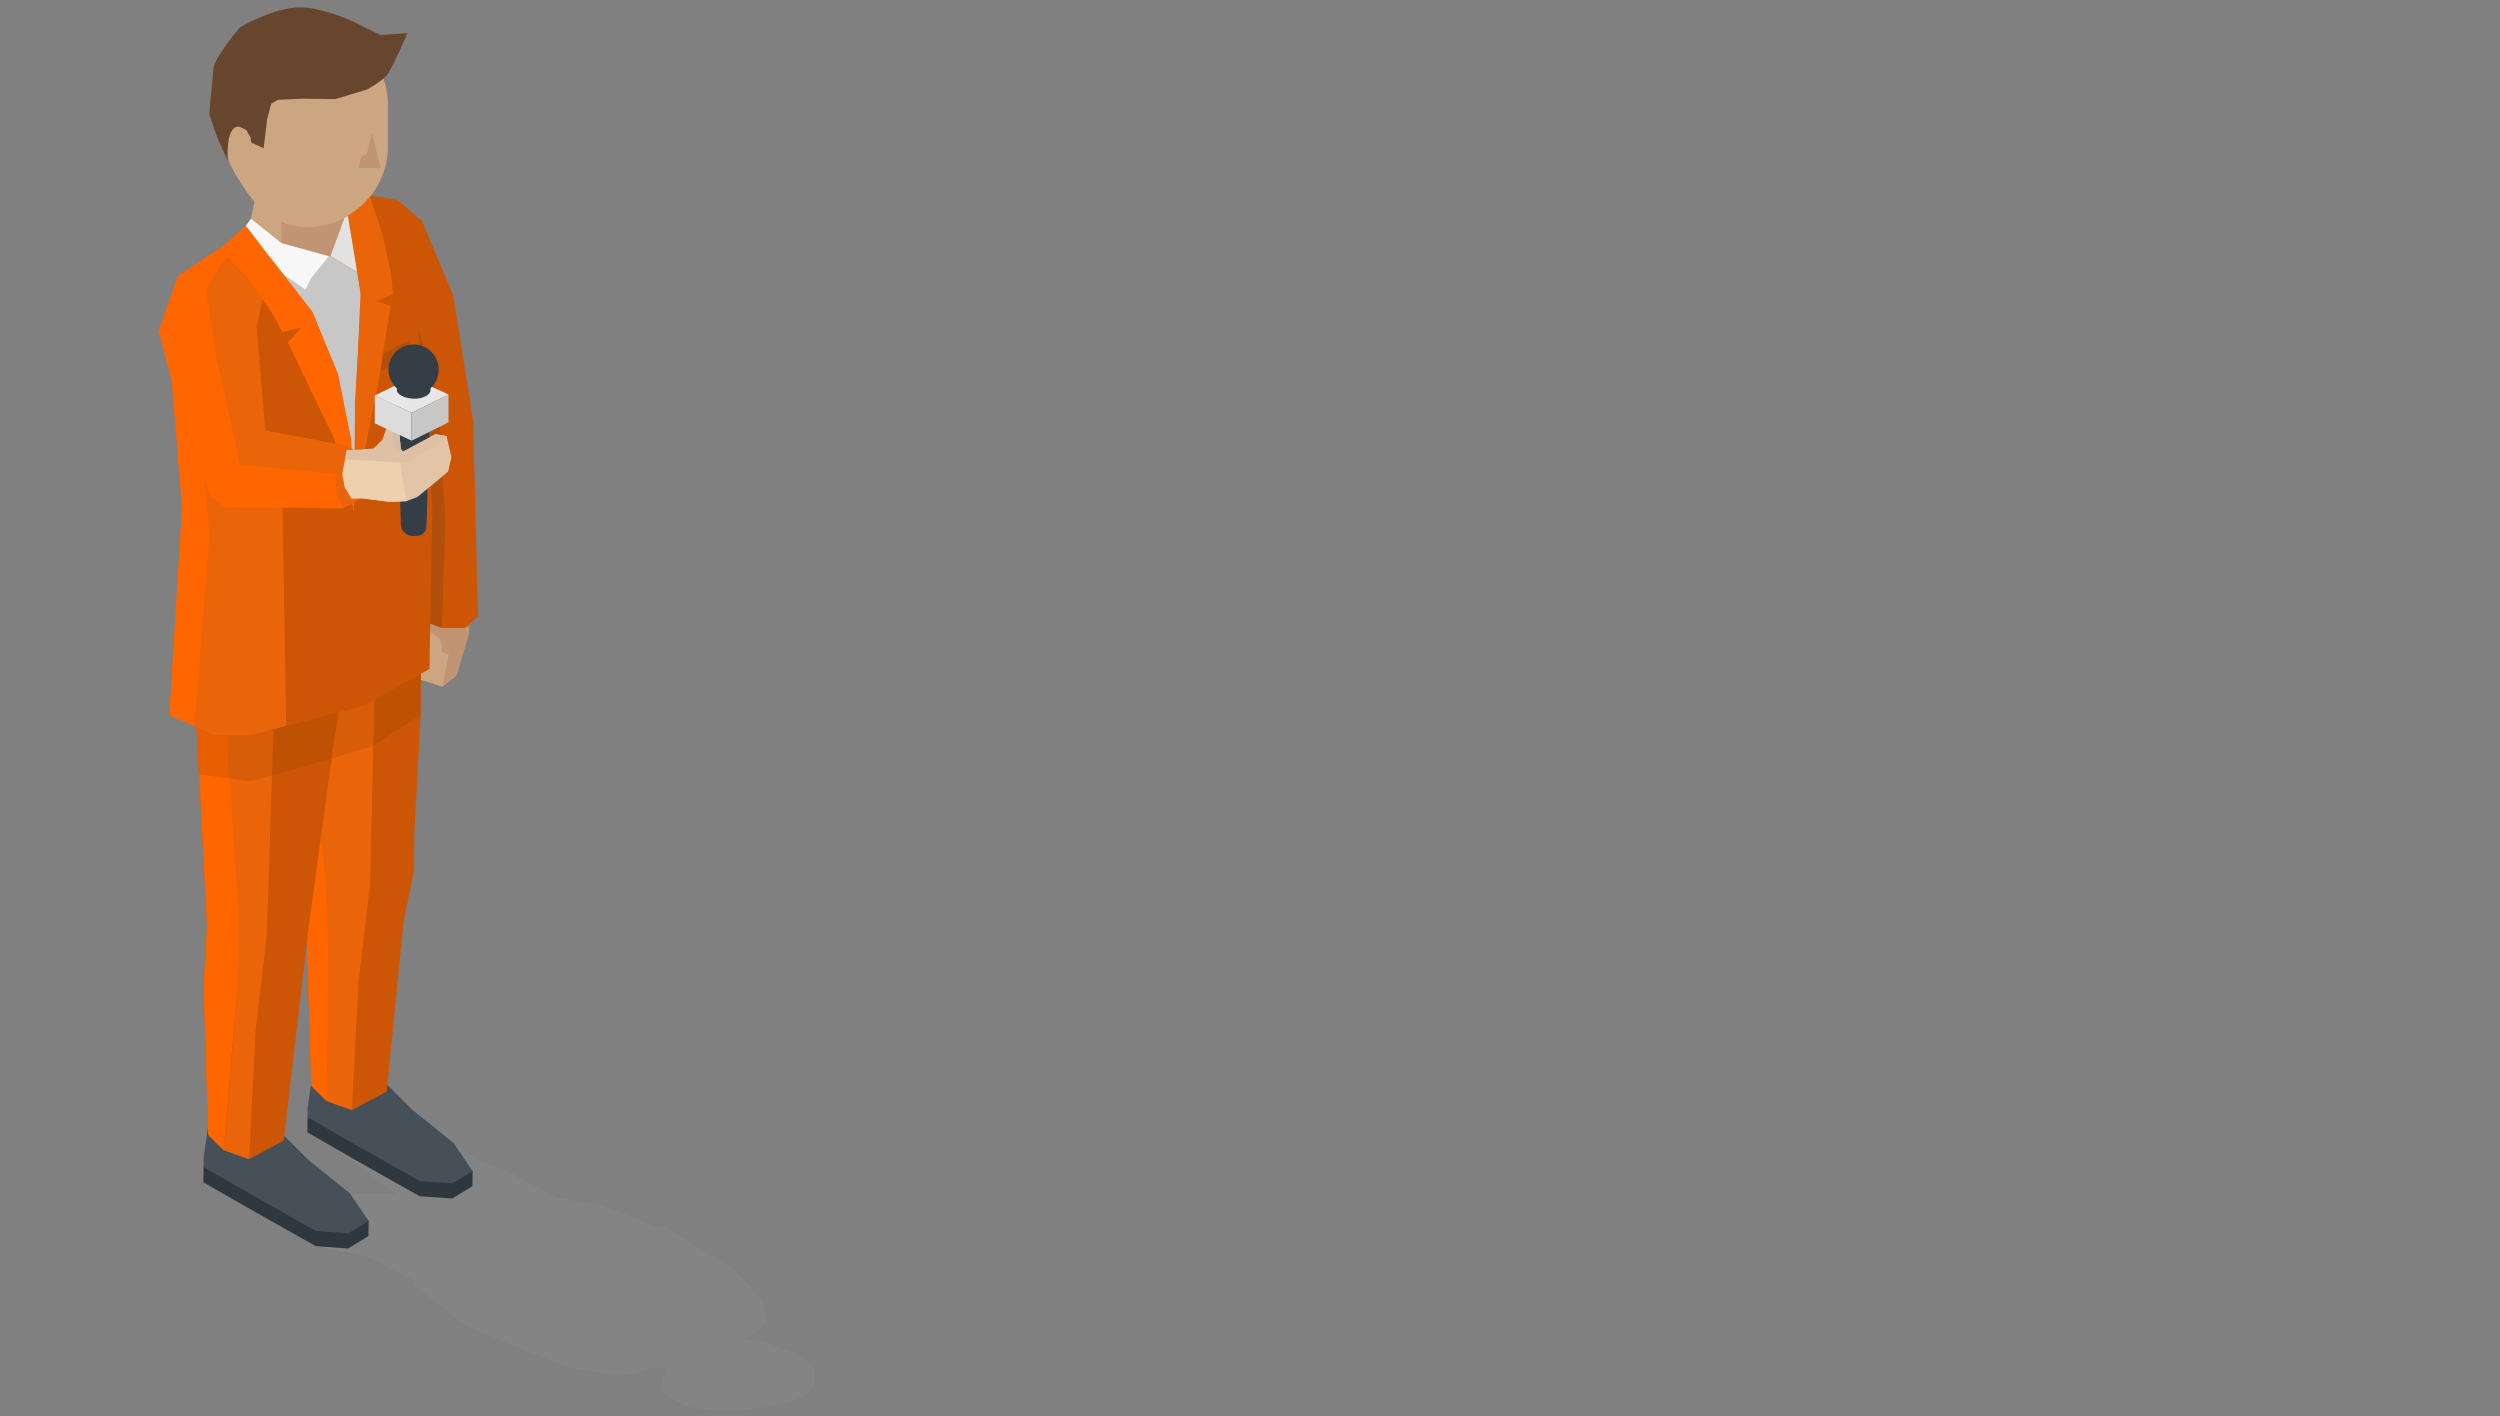 <?xml version="1.0" encoding="utf-8"?>
<!-- Generator: Adobe Illustrator 19.1.0, SVG Export Plug-In . SVG Version: 6.00 Build 0)  -->
<svg version="1.1" id="Layer_1" xmlns="http://www.w3.org/2000/svg" xmlns:xlink="http://www.w3.org/1999/xlink" x="0px" y="0px"
	 viewBox="0 0 1024 580" style="enable-background:new 0 0 1024 580;" xml:space="preserve">
<rect x="0" y="0" width="1024" height="580" fill="#808080" stroke="none"/>
<style type="text/css">
	.st0{opacity:0.15;fill:#999999;}
	.st1{fill:#2F383F;}
	.st2{fill:#CCA681;}
	.st3{fill:#465059;}
	.st4{fill:#CC5605;}
	.st5{fill:#FF6600;}
	.st6{fill:#EA650A;}
	.st7{fill:#C19574;}
	.st8{fill:#B24F0B;}
	.st9{opacity:0.2;fill:#8E3F09;}
	.st10{fill:#68462D;}
	.st11{fill:#E2E2E2;}
	.st12{fill:#C7C7C7;}
	.st13{fill:#F7F7F7;}
	.st14{fill:#333E47;}
	.st15{fill:#E2C4A6;}
	.st16{opacity:0.7;fill:#F2D8B3;}
	.st17{fill:#DDC0A6;}
	.st18{fill:#D6BDA5;}
	.st19{fill:#DCDCDC;}
	.st20{fill:#E7E7E7;}
	.st21{fill:#999999;}
</style>
<g>
	<g>
		<path class="st0" d="M172.3,464.9l13.6,3.5l10.4,7.2l11.2,3.9l6,3.4l8.6,4.3l5.6,3.2l11,2.3l6,0.1l22.6,9l0.8,0.7l4.6,0.2l29,18.1
			l10.7,12.1l1.9,8.9l-4.3,3.6l-4.8,2.9c5.4,0.5,15.7,3.6,18.6,5.3l6.5,3.7c1.2,0.7,2,1.5,2.5,2.3c0.4,0,1.4,3.2,1,6.1
			c-0.5,2.8-3.6,5.8-3.6,5.8s-6,2.8-12.6,4.2c-8.3,1.8-21.9,2.4-21.9,2.4s-13.8-1.4-15.5-2.4l-6.4-3.7l-2.4-2.4l-0.4-2.8
			c0,0,0.2,0.2,0.7,0.4c-0.9-1.2-0.3-2.6,0.1-3.9c0.2-0.7,0.6-1.4,1.1-2.1l-3.7-1.3l-10.3,3.1l-7.1,0.5l-20.2-3.8l-21.3-8.4
			l-16.7-7.2l-5.7-3.2l-18.9-15l1.3-1l-18.6-9.5l-6.8-2l-15.6-2.9l-46-26.2l15.6-8l44.4,12.5l18.9,0l-26-18.8l10.2-5.6L172.3,464.9z
			"/>
		<polygon class="st1" points="171.9,490 144.8,474.7 125.9,463.8 126,457.6 127.7,448.1 158.3,450.2 168.7,460.7 193.6,479.7 
			193.5,485.9 185.2,490.9 		"/>
		<polygon class="st2" points="170.2,252.6 170.2,266.1 171.8,278.3 181.2,281.3 186.9,276.7 192.2,259.1 189.8,243.3 189.6,222.4 
			176.4,222.4 		"/>
		<polygon class="st3" points="172,483.8 144.9,468.5 126,457.6 126,453.7 127.7,441.9 158.3,444 168.8,454.5 185.9,468.3 
			193.6,479.7 185.3,484.7 		"/>
		<polygon class="st4" points="144.1,454.7 133.8,451 127.5,444.8 125.6,384.4 127,359.1 121.8,261.2 172.5,260.7 172.3,292.9 
			169.7,341.2 169.6,356.6 165.3,377.5 158.4,447.1 		"/>
		<polygon class="st1" points="129.3,510.4 102.2,495.1 83.3,484.3 83.4,478.1 85.1,468.5 115.7,470.7 126.1,481.2 151,500.1 
			150.9,506.3 142.6,511.4 		"/>
		<polygon class="st3" points="129.4,504.2 102.3,488.9 83.4,478.1 83.4,474.2 85.1,462.3 115.7,464.5 126.2,475 143.3,488.8 
			151,500.1 142.6,505.2 		"/>
		<polygon class="st5" points="137.5,407.2 133.8,451 127.5,444.8 125.6,384.4 127,359.1 121.8,261.2 142.3,257.1 141.6,362.3 		"/>
		<polygon class="st6" points="146.9,401.8 144.1,454.7 133.8,451 134.4,389.1 133.2,358.7 124.1,282.8 153.8,262.8 151.5,362.7 		
			"/>
		<polygon class="st6" points="133.8,282.3 153.8,262.8 151.5,362.7 		"/>
		<polygon class="st7" points="181.2,267.3 183.8,268.1 181.2,281.3 186.9,276.7 192.2,259.1 189.8,243.3 189.6,222.4 169.6,254.3 
			180.4,261.8 		"/>
		<polygon class="st4" points="102,474.8 91.6,471.1 85.3,464.9 83.4,404.5 84.8,379.2 79.6,281.3 141.1,275.2 136.7,304.5 
			126.7,377.7 116.2,467.2 		"/>
		<polygon class="st4" points="181,257.2 172.9,254.2 166.6,248 162.6,194.7 164,169.4 158.9,95.3 172.9,90.6 185.6,120.9 
			193.8,172.3 195.8,252.4 190.6,257.2 		"/>
		<polygon class="st5" points="95.3,427.3 91.6,471.1 85.3,464.9 83.4,404.5 84.8,379.2 82.4,333.5 79.6,281.3 106.9,279.5 
			99.4,382.4 		"/>
		<polygon class="st6" points="104.7,421.9 102,474.8 91.6,471.1 97.1,407.7 97.7,375.3 91.9,288.2 112.3,289.6 109.3,382.8 		"/>
		<polygon class="st8" points="181,257.2 172.9,254.2 166.6,248 162.6,194.7 164,169.4 165,120.3 171.4,134.7 179.6,163.6 
			182.4,213.6 		"/>
		<polygon class="st9" points="172.3,292.9 172.5,260.7 147.2,267.2 142.3,257.1 121.8,261.2 122.6,277 79.6,281.3 81.5,317.2 
			102.2,320 117.3,316.1 152.8,305.5 		"/>
		<polygon class="st4" points="102.4,301.2 87.4,301.2 72.9,294.1 77.3,279.5 79.6,210.8 87.3,170.3 86.9,128.6 73.7,117.8 
			78.3,110.4 88.4,102.7 151.7,80 162.9,82 172.9,90.6 169.4,106.2 171.4,134.7 173,162.7 177.1,207.2 175.9,274 149.2,288.9 		"/>
		<polygon class="st7" points="135.3,104.9 135.1,117.6 126.8,113.3 110.2,109.8 99.8,104 104.9,79.6 141.1,79.6 141.1,89.2 		"/>
		<polygon class="st2" points="115.6,106.5 110.2,109.8 99.8,104 104.9,79.6 114.9,82 		"/>
		<path class="st2" d="M125.8,9.9c-18.2,0-33.1,14.9-33.1,33.1v16.9c0,6.5,3.8,11.7,7.1,16.8c5.9,9.2,14.3,16.3,26,16.3
			c18.2,0,33.1-14.9,33.1-33.1V43C158.9,24.8,144,9.9,125.8,9.9z"/>
		<path class="st10" d="M166.9,13.5l-11,0.9l-12.1-6c0,0-12.1-5.4-20.8-5.4c-10.9,0-24.7,8.2-24.7,8.2S87.4,23.9,87.4,28.4
			l-1.7,18.4l3.3,9.6l4.3,9.5c0,0-1.1-14.2,4.4-14c0.8,0,3.2,1.4,3.2,1.4l1.7,3l0.3,2.1l5.1,2.3l1.4-11.9l1.7-6.3l2.7-1.6l10-0.5
			l13.5,0.2l13.2-4c0,0,6.6-3.6,8.4-6.4C162,25.2,166.9,13.5,166.9,13.5z"/>
		<polygon class="st7" points="152.4,54.4 155.9,68.8 146.8,68.8 147.9,64.6 150.3,62.7 		"/>
		<polygon class="st4" points="102.4,301.2 87.4,301.2 72.9,282.4 79.6,271.3 74.6,207.6 87.3,170.3 88,120.3 72.9,113.1 
			88.4,102.7 101.4,96.5 134.7,104.9 138.6,118.6 146.3,145.9 149.2,288.9 		"/>
		<polygon class="st6" points="102.4,301.2 87.4,301.2 77.1,296.2 69.4,293 74.6,207.6 69.4,144.2 88,120.3 72.9,113.1 88.4,102.7 
			101.4,96.5 110.2,109.8 105.1,134.1 106.2,185.3 115.6,199.7 117.2,297.3 		"/>
		<polygon class="st5" points="84.3,118.6 72.9,113.1 88.4,102.7 101.4,96.5 90.3,108.4 		"/>
		<polygon class="st11" points="145.2,94 151.1,114.5 135.3,104.9 141.1,89.2 142.5,88.4 		"/>
		<polygon class="st8" points="167.9,139.4 167.9,146.2 149.2,155.5 149.2,148.7 		"/>
		<polygon class="st5" points="79.6,297.4 69.4,293 74.6,207.6 69.4,144.2 79.6,147.4 85.8,219.6 		"/>
		<polygon class="st12" points="135.3,161.8 125.8,133.8 112.3,114.5 114.9,109.1 134.7,104.9 135.3,104.9 146.5,111.7 147.9,120.9 
			145.6,165.2 145.1,205.7 		"/>
		<polygon class="st13" points="102.8,89.6 95.9,99.1 109.9,108.1 125.1,118.6 127.5,113.8 134.7,104.9 115.3,99.6 		"/>
		<polygon class="st5" points="100.7,92.5 90,101.9 102.2,114.5 112.3,129.5 115.6,135.9 123.6,134.1 118,140.3 137.2,180.2 
			145.1,209.6 143.8,180.2 138.4,153.2 127.9,127.7 110.5,105.3 		"/>
		<path class="st6" d="M142.5,88.4c0,0,2.8-1.9,4.6-3.3c1.9-1.4,4.4-4.5,4.4-4.5l5.3,15.8l3.3,15.4l0.9,8.6l-6.7,3.1l5.7,1.8
			l-4.8,30.2l-4.3,21.6l-5.8,30.6l0.3-42.6l1.2-20.8l1.1-24.1l-2.8-17.2L142.5,88.4z"/>
		<polygon class="st5" points="102.2,114.5 112.3,129.5 115.6,135.9 123.6,134.1 118,140.3 137.2,180.2 145.1,209.6 143.8,180.2 
			138.4,153.2 127.9,127.7 110.5,105.3 		"/>
		<g>
			<path class="st14" d="M170.7,219.5H169c-2.6,0-4.8-2.1-4.8-4.7l-1.8-61.4h14.1l-1.8,62.2C174.6,217.8,172.8,219.5,170.7,219.5z"
				/>
			<g>
				<polygon class="st6" points="153,197.1 148.4,203.9 140.4,208.2 139.5,206 90.8,205.3 65,135.6 72.9,113.1 88,120.3 
					105.1,134.1 108.7,176.4 142.4,182.6 151.3,188.9 				"/>
				<polygon class="st5" points="137.5,194.3 137.7,202 139.6,206.4 140.4,208.2 92.1,207.7 86.2,203.3 75,171.9 70.5,156.6 
					65,135.6 72.9,113.1 84.3,118.6 88.4,145.4 98.2,190.2 				"/>
			</g>
			<path class="st15" d="M155.1,184.6c0,0,9.5,0.3,10.5,0.1l12.8-6.9l4.5,0.8l2,8.6l-1.3,5.8c-0.3,0.6-12.7,10.6-12.7,10.6l-4.5,1.7
				l-6.6,0.3l-12.1-1.5c-0.1,0-3.8,0.1-3.8,0.1l-2.7-4.6c0,0-1-5.1-1-5.7l1.9-9.6C142.2,184.4,154.9,184.6,155.1,184.6z"/>
			<path class="st16" d="M155.1,184.6c0,0,7.3,2,8.3,1.8l3.1,18.9l-6.6,0.3l-11.8-1.5c-0.1,0-0.2,0-0.3,0l-3.8,0.1l-2.7-4.6l-1-5.7
				l1.2-6l7.3-1.9C148.8,186.2,154.9,184.6,155.1,184.6z"/>
			<path class="st17" d="M156.6,180.2l3.4-9.7l2,0.9l1.2,2.3l1,10.2c0.6,0.8,0.4,1.1,1.4,0.9l12.8-6.9l4.5,0.8l-4.5,4.2
				c0,0-12.4,6.7-12.5,6.7l-24.6-1.5l0.7-3.6l11-0.8L156.6,180.2z"/>
			<path class="st18" d="M160.9,178.8l0.1-4.9l1-2.6l1.2,2.3l1,10.2c0.6,0.8,0.4,1.1,1.4,0.9c0,0-1.8,0.9-1.9,0.9l-2-1.8
				L160.9,178.8z"/>
			<g>
				<polygon class="st19" points="153.5,162 168.6,169.1 168.6,180.5 153.5,173.4 				"/>
				<polygon class="st20" points="168.6,169.1 153.5,162 168.6,154.6 183.7,161.6 				"/>
				<polygon class="st12" points="183.7,161.6 183.7,173 168.6,180.5 168.6,169.1 				"/>
				<g>
					<path class="st21" d="M175.1,169"/>
					<path class="st21" d="M172.4,170.9"/>
				</g>
			</g>
			<circle class="st14" cx="169.4" cy="151.4" r="10.3"/>
			<path class="st14" d="M162.4,153.5l0.2,6.8c0.3,0.6,0.8,1.2,1.7,1.7c2.8,1.6,7.2,1.8,10,0.3c1.1-0.5,1.7-1.3,2-2l0.2-6.9H162.4z"
				/>
		</g>
	</g>
</g>
</svg>
